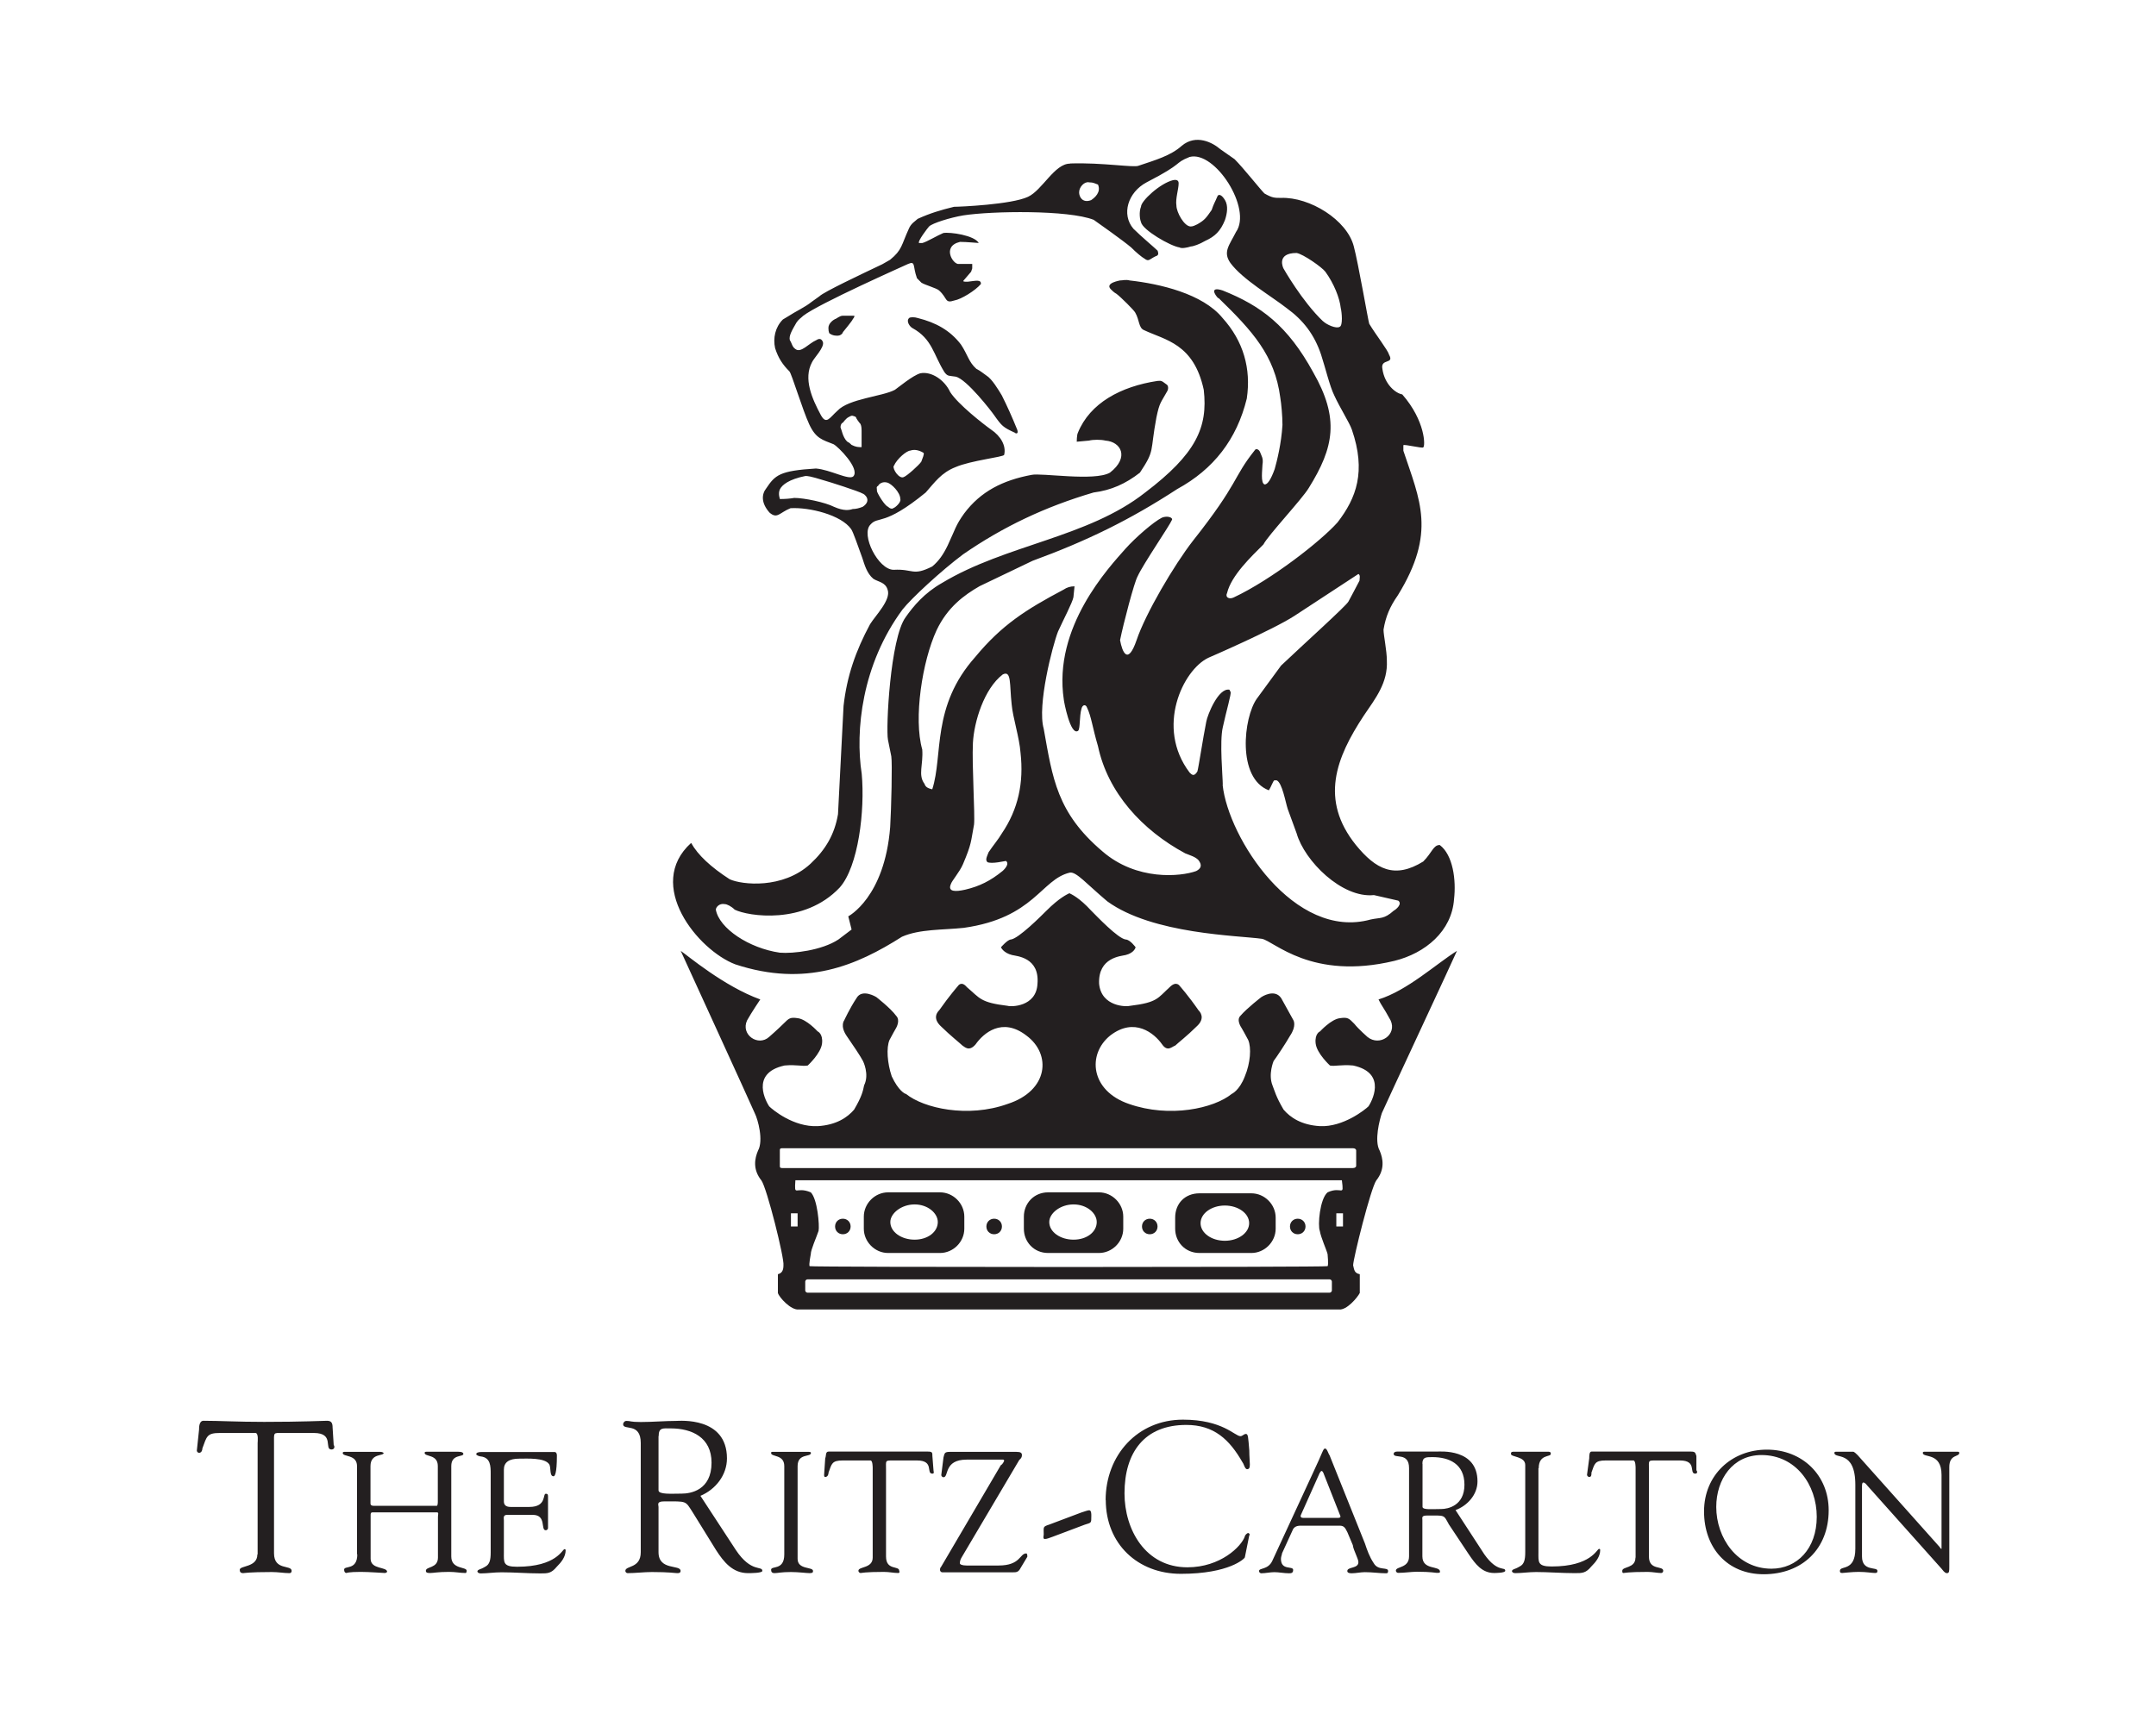 <?xml version="1.0" encoding="UTF-8"?>
<svg id="Layer_1" xmlns="http://www.w3.org/2000/svg" viewBox="0 0 155.32 123.51">
  <defs>
    <style>
      .cls-1 {
        fill: #231f20;
        fill-rule: evenodd;
      }
    </style>
  </defs>
  <path class="cls-1" d="M133.66,111.61v-4.61c0-2.55-1.51-1.83-1.51-2.31,0-.08.08-.08.16-.08h1.19c.08,0,.24.16.32.24l5.89,6.6c.08.08.08.16.16.16v-5.33c0-1.67-1.35-1.19-1.35-1.59,0-.08.08-.08.16-.08h2.31c.08,0,.16,0,.16.08,0,.32-.72.08-.72,1.03v7.16c0,.32,0,.48-.16.48-.08,0-.16,0-.4-.32l-5.33-5.97c-.08-.08-.16-.24-.32-.24,0,0-.08,0-.08.24v5.09c0,1.11,1.11.72,1.11,1.03,0,.08,0,.16-.16.16-.24,0-.64-.08-1.19-.08-.48,0-1.11.08-1.19.08-.16,0-.16-.08-.16-.16,0-.4,1.11.08,1.11-1.59h0ZM127.06,113.44c-2.63,0-4.3-1.91-4.3-4.53s1.99-4.45,4.53-4.45,4.45,1.83,4.45,4.37c0,2.78-1.91,4.61-4.69,4.61h0ZM126.9,104.85c-2.07,0-3.26,1.75-3.26,3.74,0,2.23,1.51,4.45,3.98,4.45,1.83,0,3.26-1.43,3.26-3.74s-1.51-4.45-3.98-4.45h0ZM117.83,112.24v-6.44c0-.08,0-.56-.16-.56h-1.99c-.8,0-.8.24-1.03.87,0,.16,0,.32-.16.32-.08,0-.16-.08-.16-.16l.16-1.19c0-.16,0-.48.16-.48h7.16c.32,0,.32.08.4.32v1.03c.08.08.08.24-.08.24-.48,0,.16-.95-1.11-.95h-1.75c-.56,0-.48,0-.48.64v6.28c0,1.03,1.03.64,1.03,1.03,0,0,0,.16-.16.16-.24,0-.64-.08-.96-.08-1.43,0-1.67.08-1.75.08s-.08-.08-.08-.16c0-.32.95-.16.95-.95h0ZM110.83,105.8v6.05c0,.71-.08,1.03.95,1.03,2.86,0,3.26-1.27,3.42-1.27.08,0,.08.08.08.08,0,.48-.32.87-.64,1.19-.4.48-.64.48-1.19.48-.95,0-1.91-.08-2.78-.08-.56,0-1.03.08-1.51.08-.16,0-.24-.08-.24-.16.08-.16.16-.08.56-.32.32-.16.4-.48.4-1.03v-6.28c0-.64-1.03-.56-1.03-.8,0-.16.08-.16.24-.16h2.39c.16,0,.24,0,.24.16,0,.24-.87,0-.87,1.03h0ZM104.86,108.82l2.07,3.18c.95,1.35,1.51.87,1.51,1.19,0,.16-.72.16-.8.16-.87,0-1.35-.64-1.83-1.35l-1.43-2.15c-.4-.72-.24-.64-1.59-.64-.4,0-.32.16-.32.32v2.62c0,1.03,1.27.64,1.27,1.11,0,.08-.08.08-.24.08-.08,0-.4-.08-1.43-.08-.4,0-.87.08-1.35.08-.08,0-.16-.08-.16-.16,0-.32.95-.16.95-1.03v-6.36c0-1.19-1.11-.64-1.11-1.03,0-.08.08-.16.24-.16h2.86c.24,0,2.94-.24,2.94,2.15,0,.95-.72,1.75-1.59,2.07h0ZM102.48,105.48v3.1c0,.24.72.16,1.35.16.48,0,1.67-.24,1.67-1.75s-1.11-1.99-2.31-1.99c-.48,0-.72,0-.72.48h0ZM97.47,111.37l-.4-.95c-.16-.32-.24-.48-.56-.48h-2.71c-.24,0-.48,0-.64.24l-.8,1.75c0,.08-.08.24-.08.4,0,.87.88.48.88.8,0,.24-.16.24-.32.24-.32,0-.72-.08-1.03-.08s-.64.08-.95.08c-.08,0-.16-.08-.16-.16,0-.24.64-.08.95-.72l2.94-6.36c.72-1.51.72-1.75.87-1.75s.24.4.32.48l2.55,6.36c.16.48.32.95.64,1.43.32.56,1.03.24,1.03.56,0,.16-.08.16-.16.16-.48,0-.96-.08-1.51-.08-.32,0-.64.08-.95.08-.08,0-.32,0-.32-.16,0-.32.8-.16.8-.64,0-.24-.32-.79-.4-1.19h0ZM95.08,106.12l-1.35,3.02c-.08.16,0,.24.16.24h2.47c.24,0,.24-.08.16-.24l-1.19-3.02c-.08-.16-.16-.16-.24,0h0ZM79.65,108.11c0-3.26,2.31-5.81,5.57-5.81,2.86,0,3.74,1.19,4.14,1.19.16,0,.24-.16.4-.16s.16.24.24,1.19c0,.88.16,1.35-.16,1.35-.16,0-.24-.4-.32-.48-.95-1.67-2.07-2.71-4.06-2.71-3.02,0-4.45,1.99-4.45,4.93,0,2.62,1.51,5.33,4.53,5.33,2.39,0,3.9-1.51,4.14-2.23,0-.08.16-.24.24-.24s.16.16.08.16l-.32,1.59c0,.08-1.11,1.19-4.61,1.19-3.1,0-5.41-2.15-5.41-5.33h0ZM75.59,109.86l2.31-.87c.24-.08.48-.16.56-.16.16,0,.16.24.16.4,0,.56,0,.48-.48.64l-2.31.87c-.24.08-.4.16-.56.16s-.08-.24-.08-.32c0-.56-.08-.56.4-.72h0ZM73.45,105.17l-4.14,7c-.16.24-.16.4-.16.48s.16.16.48.16h2.31c1.59,0,1.51-.87,1.99-.87.08,0,.08.16.08.24l-.48.8c-.16.32-.32.32-.56.32h-5.09c-.08,0-.16-.08-.16-.16s0-.16.08-.24l4.3-7.32c.16-.08.24-.32.24-.32,0-.08-.08-.08-.08-.08h-2.62c-1.67,0-1.27,1.27-1.67,1.27-.08,0-.16-.08-.16-.16l.16-1.27c.08-.32.08-.4.48-.4h4.77c.32,0,.4.08.4.24s-.08.24-.16.32h0ZM62.87,112.24v-6.44c0-.08,0-.56-.16-.56h-1.99c-.8,0-.8.24-1.03.87,0,.16-.08.32-.24.32-.08,0-.08-.08-.08-.16l.08-1.19c.08-.16,0-.48.24-.48h7.16c.32,0,.32.08.32.32l.08,1.03c0,.08.08.24-.08.24-.48,0,.16-.95-1.11-.95h-1.75c-.56,0-.48,0-.48.64v6.28c0,1.03.95.64.95,1.03,0,0,.08.16-.08.16-.32,0-.64-.08-1.03-.08-1.35,0-1.59.08-1.67.08s-.16-.08-.16-.16c0-.32,1.03-.16,1.03-.95h0ZM56.5,112.01v-6.36c0-.87-.95-.64-.95-.95q0-.08.08-.08h2.55c.16,0,.24,0,.24.08,0,.32-.96,0-.96.95v6.68c0,.8,1.11.56,1.11.87,0,.08,0,.16-.24.16s-.8-.08-1.35-.08c-.72,0-.95.08-1.19.08-.16,0-.24-.08-.24-.24,0-.32.95.08.95-1.11h0ZM50.46,107.79l2.55,3.9c1.11,1.67,1.91,1.11,1.91,1.51,0,.16-.87.16-1.03.16-1.11,0-1.75-.8-2.31-1.67l-1.67-2.7c-.56-.87-.4-.8-2.07-.8-.56,0-.4.24-.4.4v3.26c0,1.35,1.59.87,1.59,1.35,0,.16-.16.16-.24.16-.16,0-.56-.08-1.83-.08-.56,0-1.19.08-1.75.08-.08,0-.16-.08-.16-.16,0-.4,1.11-.16,1.11-1.35v-7.87c0-1.51-1.27-.87-1.27-1.35,0-.08.08-.24.24-.24.32,0,.24.08,1.03.08.87,0,1.75-.08,2.55-.08.24,0,3.66-.32,3.66,2.7,0,1.19-.8,2.23-1.91,2.7h0ZM47.44,103.49v3.9c0,.32.96.24,1.67.24.64,0,2.15-.24,2.15-2.23,0-1.83-1.43-2.47-2.94-2.47-.56,0-.87-.08-.87.56h0ZM36.3,105.88v2.31q0,.4.48.4h1.35c1.27,0,.95-.95,1.19-.95.16,0,.16.08.16.24v2.23c0,.08-.08.16-.16.16-.4,0,.08-1.11-.95-1.11h-1.83c-.32,0-.24.24-.24.4v2.31c0,.71-.08,1.03.95,1.03,2.86,0,3.26-1.27,3.42-1.27.08,0,.08.08.08.08,0,.48-.32.87-.64,1.19-.4.48-.64.48-1.19.48-.95,0-1.83-.08-2.78-.08-.56,0-1.03.08-1.51.08-.16,0-.24-.08-.24-.16.08-.16.16-.08.56-.32.32-.16.4-.48.4-1.03v-5.65c0-.56,0-1.19-.72-1.27-.08,0-.32-.08-.32-.16q0-.16.4-.16h5.25c.08,0,.16.08.16.24,0,1.35-.16,1.51-.24,1.51-.32,0-.16-.64-.32-.87-.32-.48-1.59-.4-2.15-.4q-1.11,0-1.11.79h0ZM25.72,112.01v-6.36c0-.87-1.03-.64-1.03-.95,0-.08.08-.08.16-.08h2.55c.16,0,.24.08.24.08,0,.24-.95,0-.95.95v2.7q0,.16.24.16h4.53c.08,0,.08-.24.08-.32v-2.55c0-.87-.95-.64-.95-.95,0-.08.08-.08.24-.08h2.15c.32,0,.4.08.4.16,0,.24-.87,0-.87.87v6.52c0,.95,1.11.72,1.11,1.03,0,0,0,.16-.08.16-.4,0-.72-.08-1.19-.08-.8,0-1.11.08-1.35.08-.16,0-.32,0-.32-.16,0-.32.87-.16.87-.95v-2.94c0-.16.08-.32-.08-.32h-4.61c-.16,0-.16.08-.16.24v3.1c0,.8,1.19.56,1.19.95,0,0-.08.08-.16.08-.16,0-1.11-.08-1.75-.08-.87,0-1.03.08-1.03.08-.08,0-.16-.08-.16-.24,0-.32.95.08.95-1.11h0ZM18.56,112.01v-8.03c0-.08.08-.72-.16-.72h-2.55c-.95,0-.95.24-1.27,1.11,0,.16-.08.32-.24.32-.08,0-.16-.08-.16-.16l.16-1.51c0-.16,0-.64.32-.64,1.19,0,2.39.08,4.37.08,2.78,0,4.22-.08,4.53-.08s.4.16.4.48l.08,1.27c.08.08.08.32-.16.32-.56,0,.24-1.19-1.27-1.19h-2.23c-.72,0-.64-.08-.64.8v7.87c0,1.27,1.27.8,1.27,1.27,0,0,0,.16-.16.16-.4,0-.8-.08-1.27-.08-1.67,0-1.99.08-2.07.08-.16,0-.24-.08-.24-.24,0-.32,1.27-.16,1.27-1.11h0ZM77.1,11.78c2.31-.08,4.61.32,4.93.16,1.19-.4,2.31-.72,3.1-1.43,1.03-.87,2.23-.24,2.78.24l1.03.72c.64.64,1.83,2.15,2.15,2.47.56.32.72.32,1.19.32,2.07-.08,4.77,1.59,5.25,3.5.32,1.19,1.03,5.33,1.11,5.57.48.8,1.35,1.91,1.43,2.23.4.72-.64.24-.48,1.03.16,1.11.95,1.75,1.43,1.83,1.67,1.91,1.67,3.74,1.51,3.82-.08.08-1.35-.24-1.43-.16v.4c1.19,3.58,2.39,5.89-.4,10.42-.56.8-.87,1.51-1.03,2.47,0,.4.24,1.51.24,2.23.08,1.59-.8,2.7-1.67,3.98-1.99,3.02-3.18,6.05-.56,9.31,1.43,1.75,2.78,2.47,4.85,1.19.64-.64.72-1.19,1.19-1.19.96.72,1.19,2.54,1.03,3.9-.16,2.31-2.07,3.9-4.3,4.45-5.97,1.43-8.67-1.43-9.54-1.59-1.67-.24-7.87-.32-11.14-2.7-1.51-1.27-2.23-2.15-2.7-2.07-2.07.48-2.55,3.26-7.64,3.98-1.51.16-3.18.08-4.45.64-3.26,2.07-6.92,3.66-12.01,1.99-2.7-1.03-6.52-5.73-3.18-8.75.48.87,1.43,1.75,2.78,2.62.88.4,3.82.72,5.81-1.11,1.11-1.03,1.75-2.15,1.99-3.58l.4-7.8c.24-2.15.88-3.98,1.91-5.89.4-.64,1.51-1.75,1.27-2.47-.16-.56-.64-.56-1.03-.8-.48-.4-.64-1.03-.8-1.51-.32-.87-.64-1.83-.8-2.07-.72-1.03-3.02-1.59-4.37-1.51-.8.32-.95.8-1.51.32-.64-.72-.56-1.35-.24-1.75.64-.95.95-1.27,3.58-1.43,1.03.08,2.39.87,2.7.56.48-.56-1.11-2.15-1.43-2.31-.8-.32-1.27-.4-1.75-1.43-.48-1.03-1.27-3.66-1.43-3.82-.48-.48-.8-.95-1.03-1.67-.16-.72,0-1.51.56-2.07l.4-.24c.48-.32,1.19-.64,1.67-1.03l.56-.4c.32-.32,3.02-1.59,4.53-2.31l.56-.32c.88-.72.8-1.03,1.35-2.23.16-.4.48-.56.64-.72.87-.4,1.67-.64,2.62-.87.4,0,4.14-.16,5.33-.72,1.03-.48,1.91-2.39,3.02-2.39h0ZM87.76,21.49c-.24-.24-.64-.87.32-.56,2.78,1.11,4.69,2.55,6.52,5.89,1.91,3.34,1.51,5.41-.32,8.35-.48.8-2.94,3.42-3.26,4.06-.87.87-2.31,2.23-2.62,3.5-.16.32.16.48.48.32,2.71-1.27,6.28-4.06,7.48-5.41,1.35-1.75,2.07-3.66,1.03-6.68-.16-.48-.87-1.59-1.27-2.47-.32-.64-.64-1.99-.95-2.94-.48-1.43-1.27-2.47-2.47-3.34-1.11-.87-3.18-2.07-4.06-3.26-.56-.8-.08-1.27.4-2.23,1.19-1.67-1.51-5.89-3.34-5.41-1.19.48-.32.4-3.1,1.83-1.35.72-1.83,2.31-.95,3.34.56.56,1.51,1.35,1.75,1.59,0,.08.16.32-.16.4-.48.24-.48.4-.8.16-.16-.08-.64-.48-.95-.8-.56-.48-2.47-1.83-2.7-1.99-1.83-.72-7.32-.64-9.39-.32-.95.16-2.23.56-2.47.8-.08.08-.87,1.11-.72,1.19h.24c.32-.08,1.11-.56,1.51-.72.48-.08,2.23.16,2.55.72-.08,0-.87-.08-1.35-.08-1.35.32-.48,1.67-.08,1.59h.96v.32l-.08.24-.48.56c-.16.16-.08.16.24.16.64-.08.95-.16.95.16-.4.48-1.43,1.11-1.91,1.19-.72.24-.48-.16-1.11-.72-.16-.16-1.03-.4-1.27-.56l-.32-.32c-.32-.87-.08-1.27-.64-1.03-.16.08-6.44,2.86-7.56,3.74-.16.16-.32.24-.48.48-.32.56-.56.95-.48,1.27.16.24.16.48.4.64.4.32.95-.4,1.51-.64.24-.16.4-.08.48.16.08.4-.64,1.11-.79,1.43-.64,1.19,0,2.63.64,3.82.4.72.64.16,1.19-.32.8-.87,3.26-1.03,4.14-1.51.24-.16,1.27-1.03,1.83-1.19.8-.16,1.75.48,2.15,1.35.56.88,2.39,2.31,2.94,2.7.72.48,1.11,1.19.95,1.83-.08.16-2.39.4-3.5.88-1.03.4-1.51,1.11-2.15,1.83-3.02,2.47-3.42,1.67-3.98,2.31-.72.72.56,3.26,1.67,3.26,1.43-.08,1.35.48,2.78-.24.48-.4.8-.87,1.11-1.51.56-1.19.56-1.43,1.19-2.31,1.19-1.59,2.78-2.39,4.85-2.78.72-.16,4.53.48,5.65-.16,1.43-1.11.79-2.23-.32-2.31-.32-.08-.88-.08-1.19,0l-.88.08s0-.48.08-.64c.87-2.15,3.1-3.34,5.73-3.74.24,0,.24-.08.64.24.16.08.16.32.08.48-.48.87-.56.8-.79,1.91-.48,2.55-.08,2.31-1.19,3.98-1.03.8-2.07,1.27-3.34,1.43-3.5,1.03-6.52,2.47-9.39,4.45-1.59,1.19-3.74,3.18-4.37,3.98-2.94,3.98-3.42,8.75-2.94,11.85.24,2.63-.24,6.68-1.59,8.19-2.55,2.7-6.6,2.07-7.56,1.59-.24-.24-.56-.4-.72-.4-.4-.08-.64.24-.64.4.24,1.35,2.39,2.78,4.61,3.1.95.08,3.02-.16,4.22-.95l.95-.72-.24-.95s2.62-1.35,3.02-6.44c.08-1.35.16-4.61.08-5.09l-.24-1.19c-.16-.8.16-7.32,1.27-8.83.56-.8,1.35-1.75,2.62-2.47,4.61-2.78,10.5-3.26,14.64-6.52,3.66-2.78,4.53-4.69,4.22-7.4-.72-3.34-2.78-3.58-4.3-4.3-.4-.16-.32-.72-.64-1.27-.08-.16-1.03-1.11-1.35-1.35-.16-.08-.32-.24-.4-.32-.48-.48.72-.64.64-.64.24,0,.4-.08.72,0,2.15.24,5.25.95,6.68,2.7,1.51,1.67,2.07,3.66,1.75,5.81-.72,2.94-2.39,5.09-5.01,6.52-3.42,2.23-6.52,3.74-10.42,5.17-1.35.64-2.47,1.19-3.82,1.83-1.11.64-2.31,1.51-3.1,3.18-1.03,2.23-1.67,6.36-1.03,8.59.08,1.11-.32,1.83.16,2.47.08.24.24.32.56.4.8-2.47-.08-5.97,3.1-9.54,1.91-2.31,3.66-3.42,6.36-4.85.24-.16.48-.24.79-.24l-.08.79c-.08.4-.71,1.59-1.11,2.47-.4,1.03-1.51,5.33-1.03,7,.64,3.58.95,6.05,4.22,8.83,2.47,2.15,5.65,1.83,6.76,1.43.32-.16.48-.4.16-.8-.24-.24-.56-.32-.95-.48-3.1-1.67-5.57-4.37-6.28-7.72-.4-1.35-.48-2.15-.79-2.78-.08-.24-.32-.24-.4.08-.16.56-.08,1.43-.24,1.59-.56.4-1.03-2.15-1.03-2.23-.8-5.25,3.26-9.55,4.45-10.9.72-.8,1.99-1.91,2.62-2.23.4-.16.8,0,.72.16-.16.4-2.07,3.18-2.47,4.06-.24.4-1.03,3.42-1.27,4.61.16.87.56,1.83,1.19,0,.64-1.91,2.7-5.41,4.06-7.16,3.34-4.22,2.86-4.53,4.45-6.52.08-.16.32-.08.4.16.08.24.24.4.16.87,0,.32-.16,1.35.16,1.43q.32,0,.72-1.11c.16-.56.48-1.83.56-3.18,0-.64-.08-1.51-.16-1.99-.4-3.02-1.99-4.77-4.45-7.16h0ZM88.08,56.56c.4,3.82,5.17,11.22,10.66,9.7.72-.16.95,0,1.67-.64.16-.08.64-.48.32-.72l-1.75-.4c-2.31.24-5.01-2.47-5.57-4.45l-.64-1.75c-.16-.48-.4-1.91-.8-2.07h-.16c-.08,0-.24.48-.4.72-2.31-.87-1.83-5.25-.87-6.6l1.75-2.39c1.59-1.51,4.69-4.3,4.85-4.61,0,0,.64-1.19.8-1.51,0-.16.08-.4-.08-.48l-4.61,3.02c-1.59,1.03-6.2,3.02-6.2,3.02-1.83.87-3.82,5.01-1.35,8.27.16.16.32.32.56-.08.08-.24.4-2.39.64-3.58.08-.48.87-2.47,1.67-2.31l.08.16c.08.08-.32,1.43-.56,2.55-.24,1.03,0,3.58,0,4.14h0ZM71.14,62.13c-.16-.16-.08-.32.08-.72.32-.48.72-.95.95-1.35,1.19-1.75,1.59-3.66,1.35-5.81-.08-1.11-.56-2.55-.64-3.5-.16-1.43,0-2.47-.64-2.15-1.35,1.03-2.07,3.42-2.15,4.93-.08,1.59.16,5.17.08,5.89-.24,1.27-.16,1.35-.8,2.86-.24.56-.8,1.19-.87,1.43-.24.56.32.56,1.03.4,1.03-.24,1.83-.64,2.7-1.35,0,0,.56-.48.24-.72-.08,0-1.03.24-1.35.08h0ZM56.19,35.96q.56,0,1.03-.08c.72,0,2.23.32,2.86.64.72.32,1.11.24,1.35.16q.32,0,.72-.16c.72-.48.08-.95,0-.95-.24-.16-2.47-.87-2.78-.95-1.03-.32-1.19-.32-1.35-.32-1.19.24-1.67.64-1.83.95-.16.32,0,.72,0,.72h0ZM63.9,34.77c-.32-.08-.56.08-.64.24-.16.08-.08.16-.08.4.08.24.56,1.03.8,1.11.16.16.32.16.4.08.08,0,.56-.4.48-.64,0-.48-.64-1.11-.95-1.19h0ZM64.38,33.58c-.08.24.4.95.72.8.24-.08,1.11-.87,1.27-1.11.08-.24.24-.56.16-.64-.4-.24-.72-.24-.95-.16-.24,0-.95.56-1.19,1.11h0ZM62.07,32.22v-1.19c0-.08,0-.32-.08-.48-.08-.08-.32-.4-.32-.48-.08-.08-.16-.08-.16-.08-.16-.08-.24,0-.4.08-.16.08-.4.4-.4.4-.08,0-.16.16-.16.32.08.16.16.72.48,1.03.16.08.24.16.32.24.32.16.48.16.72.16h0ZM95.32,23.15c.24.24.95.56,1.19.4.24-.08.16-1.03.08-1.35-.08-.72-.48-1.75-1.11-2.62-.24-.32-1.59-1.27-2.07-1.35-1.51,0-.95,1.11-.95,1.11,0,0,1.35,2.39,2.86,3.82h0ZM78.62,14.41c.24-.16.72-.56.48-1.11-.24-.08-.32-.16-.64-.16-.32-.08-.72.32-.72.72,0,.32.24.8.87.56h0ZM73.13,31.19c-.87-.4-.95-.48-1.51-1.27-.16-.24-1.99-2.62-2.78-2.78-.48-.08-.56,0-.8-.32-.8-1.27-.87-2.39-2.31-3.18-.16-.08-.48-.48-.24-.72.08-.08.4-.08.64,0,1.27.32,2.31.87,3.1,1.91.48.72.56,1.27,1.11,1.75.32.16.48.32.72.48.4.24.87,1.03,1.11,1.43.4.8.72,1.51,1.11,2.47.08.24,0,.32-.16.24h0ZM60.4,24.19c-.24,0-.4,0-.64-.16,0,0-.08-.08-.08-.4s.32-.56.48-.64c.08,0,.32-.24.56-.24h.8c.08,0,0,.16-.08.24,0,.08-.72.95-.72.95,0,.08-.16.24-.32.24h0ZM84.98,17.83c-.64-.08-2.7-1.27-2.78-1.83-.08-.16-.16-.72,0-1.11,0-.4,1.35-1.67,2.31-1.91.4-.08.4.16.4.24,0,.4-.24,1.11-.16,1.59,0,.48.56,1.51,1.03,1.51.16,0,.32-.08.48-.16.56-.32.64-.48,1.03-1.03.16-.48.24-.56.4-.95.08-.24.32-.16.56.24.24.4.16.95,0,1.43-.32.8-.72,1.19-1.43,1.51-.4.24-.87.4-1.03.4-.24.08-.64.16-.8.08h0ZM77.03,64.36c.16.08.72.32,1.59,1.27.4.4,1.91,1.99,2.47,2.07.32,0,.72.56.72.56,0,0-.08.4-.72.56-.32.08-1.99.16-1.91,2.07.16,1.67,1.99,1.67,2.23,1.59,1.99-.24,1.99-.56,2.86-1.35.48-.48.72-.08.72-.08,0,0,.64.72,1.35,1.75.08.08.56.56-.16,1.19-.64.64-1.35,1.19-1.51,1.35-.24.08-.56.48-.95-.08-.56-.8-1.99-1.99-3.74-.64-1.67,1.35-1.43,3.98,1.35,4.93,2.94,1.03,6.12.32,7.4-.72,0,0,.56-.24.95-1.27.4-.95.48-2.07.24-2.62-.16-.32-.48-.87-.48-.87,0,0-.4-.56-.08-.87.48-.56,1.51-1.35,1.51-1.35,0,0,.95-.64,1.43.08.4.72.88,1.59.88,1.59,0,0,.24.4-.24,1.11-.32.56-.95,1.51-1.19,1.83,0,0-.4.95-.08,1.75.16.4.24.8.8,1.75.48.56,1.27,1.11,2.62,1.19,1.67.08,3.26-1.19,3.5-1.43.16-.24,1.43-2.39-1.11-2.94-.87-.08-1.35.08-1.67,0,0,0-.95-.87-1.03-1.59-.08-.72.32-.87.32-.87,0,0,.8-.88,1.43-.95.56-.08.64,0,1.03.4.32.4.95.95.95.95.88.72,2.15-.16,1.67-1.19-.56-1.03-.64-1.03-.87-1.51,2.07-.64,4.14-2.55,5.65-3.5-.16.4-5.25,11.3-5.41,11.69-.16.48-.56,1.99-.16,2.7.24.56.4,1.35-.24,2.15-.4.56-1.67,5.65-1.67,6.12.08.32.08.56.48.64v1.35c-.16.32-.95,1.27-1.51,1.19h-38.9c-.56.08-1.43-.88-1.51-1.19v-1.35c.32-.08.4-.32.4-.64.08-.48-1.19-5.57-1.59-6.12-.64-.8-.48-1.59-.24-2.15.4-.72,0-2.23-.24-2.7-.16-.4-5.33-11.69-5.33-11.69.48.32,3.1,2.55,5.73,3.5,0,0-.64.95-.95,1.51-.48,1.03.8,1.91,1.59,1.19,0,0,.64-.56,1.03-.95.4-.4.48-.48,1.03-.4.64.08,1.43.95,1.43.95,0,0,.4.16.32.87-.08.72-1.03,1.59-1.03,1.59-.4.08-.8-.08-1.67,0-2.55.56-1.27,2.7-1.11,2.94.24.24,1.75,1.51,3.5,1.43,1.35-.08,2.15-.64,2.62-1.19.56-.95.64-1.35.72-1.75.4-.8-.08-1.75-.08-1.75-.16-.32-.8-1.27-1.19-1.83-.48-.72-.16-1.11-.16-1.11,0,0,.4-.87.88-1.59.4-.72,1.43-.08,1.43-.08,0,0,1.03.8,1.43,1.35.32.32,0,.87,0,.87,0,0-.32.56-.48.87-.24.56-.16,1.67.16,2.62.48,1.03.95,1.27,1.03,1.27,1.27,1.03,4.45,1.75,7.32.72,2.94-.95,3.18-3.58,1.35-4.93-1.75-1.35-3.1-.16-3.66.64-.48.56-.8.16-.95.08-.16-.16-.87-.72-1.51-1.35-.72-.64-.24-1.11-.16-1.19.72-1.03,1.35-1.75,1.35-1.75,0,0,.24-.4.64.08.95.8.95,1.11,2.94,1.35.24.08,2.07.08,2.15-1.59.16-1.91-1.51-1.99-1.83-2.07-.64-.16-.8-.56-.8-.56,0,0,.48-.56.72-.56.56-.08,2.15-1.67,2.55-2.07.95-.95,1.51-1.19,1.67-1.27h0ZM95.64,91.24c.08-.08,0-.87,0-.87-.08-.32-.48-1.19-.56-1.67-.16-.4,0-2.31.56-2.78,1.03-.48,1.19.4,1.03-.87h-39.37c-.08,1.27,0,.4,1.11.87.48.48.64,2.39.56,2.78-.16.48-.56,1.35-.56,1.67,0,0-.16.8-.08.87,0,.08,37.3.08,37.3,0h0ZM56.98,88.38h.48v-.95h-.48v.95h0ZM96.27,88.38h.48v-.95h-.48v.95h0ZM56.34,84.17h41.12c.16,0,.24-.08.24-.16v-1.11c0-.08-.08-.16-.24-.16h-41.12c-.16,0-.16.08-.16.16v1.11c0,.08,0,.16.16.16h0ZM58.17,93.15h37.62c.08,0,.16-.08.16-.16v-.64c0-.08-.08-.16-.16-.16h-37.62c-.08,0-.16.08-.16.16v.64c0,.08.08.16.16.16h0ZM86.41,90.29c-1.03,0-1.75-.8-1.75-1.75v-.8c0-1.03.72-1.75,1.75-1.75h3.74c.95,0,1.75.8,1.75,1.75v.8c0,.95-.8,1.75-1.75,1.75h-3.74ZM88.24,89.41c.95,0,1.75-.56,1.75-1.27s-.8-1.27-1.75-1.27-1.75.56-1.75,1.27.79,1.27,1.75,1.27h0ZM63.98,90.29c-.95,0-1.75-.8-1.75-1.75v-.87c0-.95.8-1.75,1.75-1.75h3.74c.95,0,1.75.8,1.75,1.75v.87c0,.95-.8,1.75-1.75,1.75h-3.74ZM65.89,89.33c.95,0,1.67-.56,1.67-1.27,0-.64-.72-1.27-1.67-1.27s-1.75.64-1.75,1.27c0,.72.8,1.27,1.75,1.27h0ZM75.51,90.29c-1.03,0-1.75-.8-1.75-1.75v-.87c0-.95.72-1.75,1.75-1.75h3.66c.95,0,1.75.8,1.75,1.75v.87c0,.95-.8,1.75-1.75,1.75h-3.66ZM77.34,89.33c.96,0,1.67-.56,1.67-1.27,0-.64-.71-1.27-1.67-1.27s-1.75.64-1.75,1.27c0,.72.8,1.27,1.75,1.27h0ZM60.72,88.94c-.32,0-.56-.24-.56-.56s.24-.56.56-.56.56.24.56.56-.24.56-.56.56h0ZM71.62,88.94c-.32,0-.56-.24-.56-.56s.24-.56.56-.56.56.24.56.56-.24.56-.56.56h0ZM93.49,88.94c-.32,0-.56-.24-.56-.56s.24-.56.56-.56.56.24.56.56-.24.56-.56.56h0ZM82.83,88.94c-.32,0-.56-.24-.56-.56s.24-.56.56-.56.56.24.56.56-.24.56-.56.56h0Z"/>
</svg>